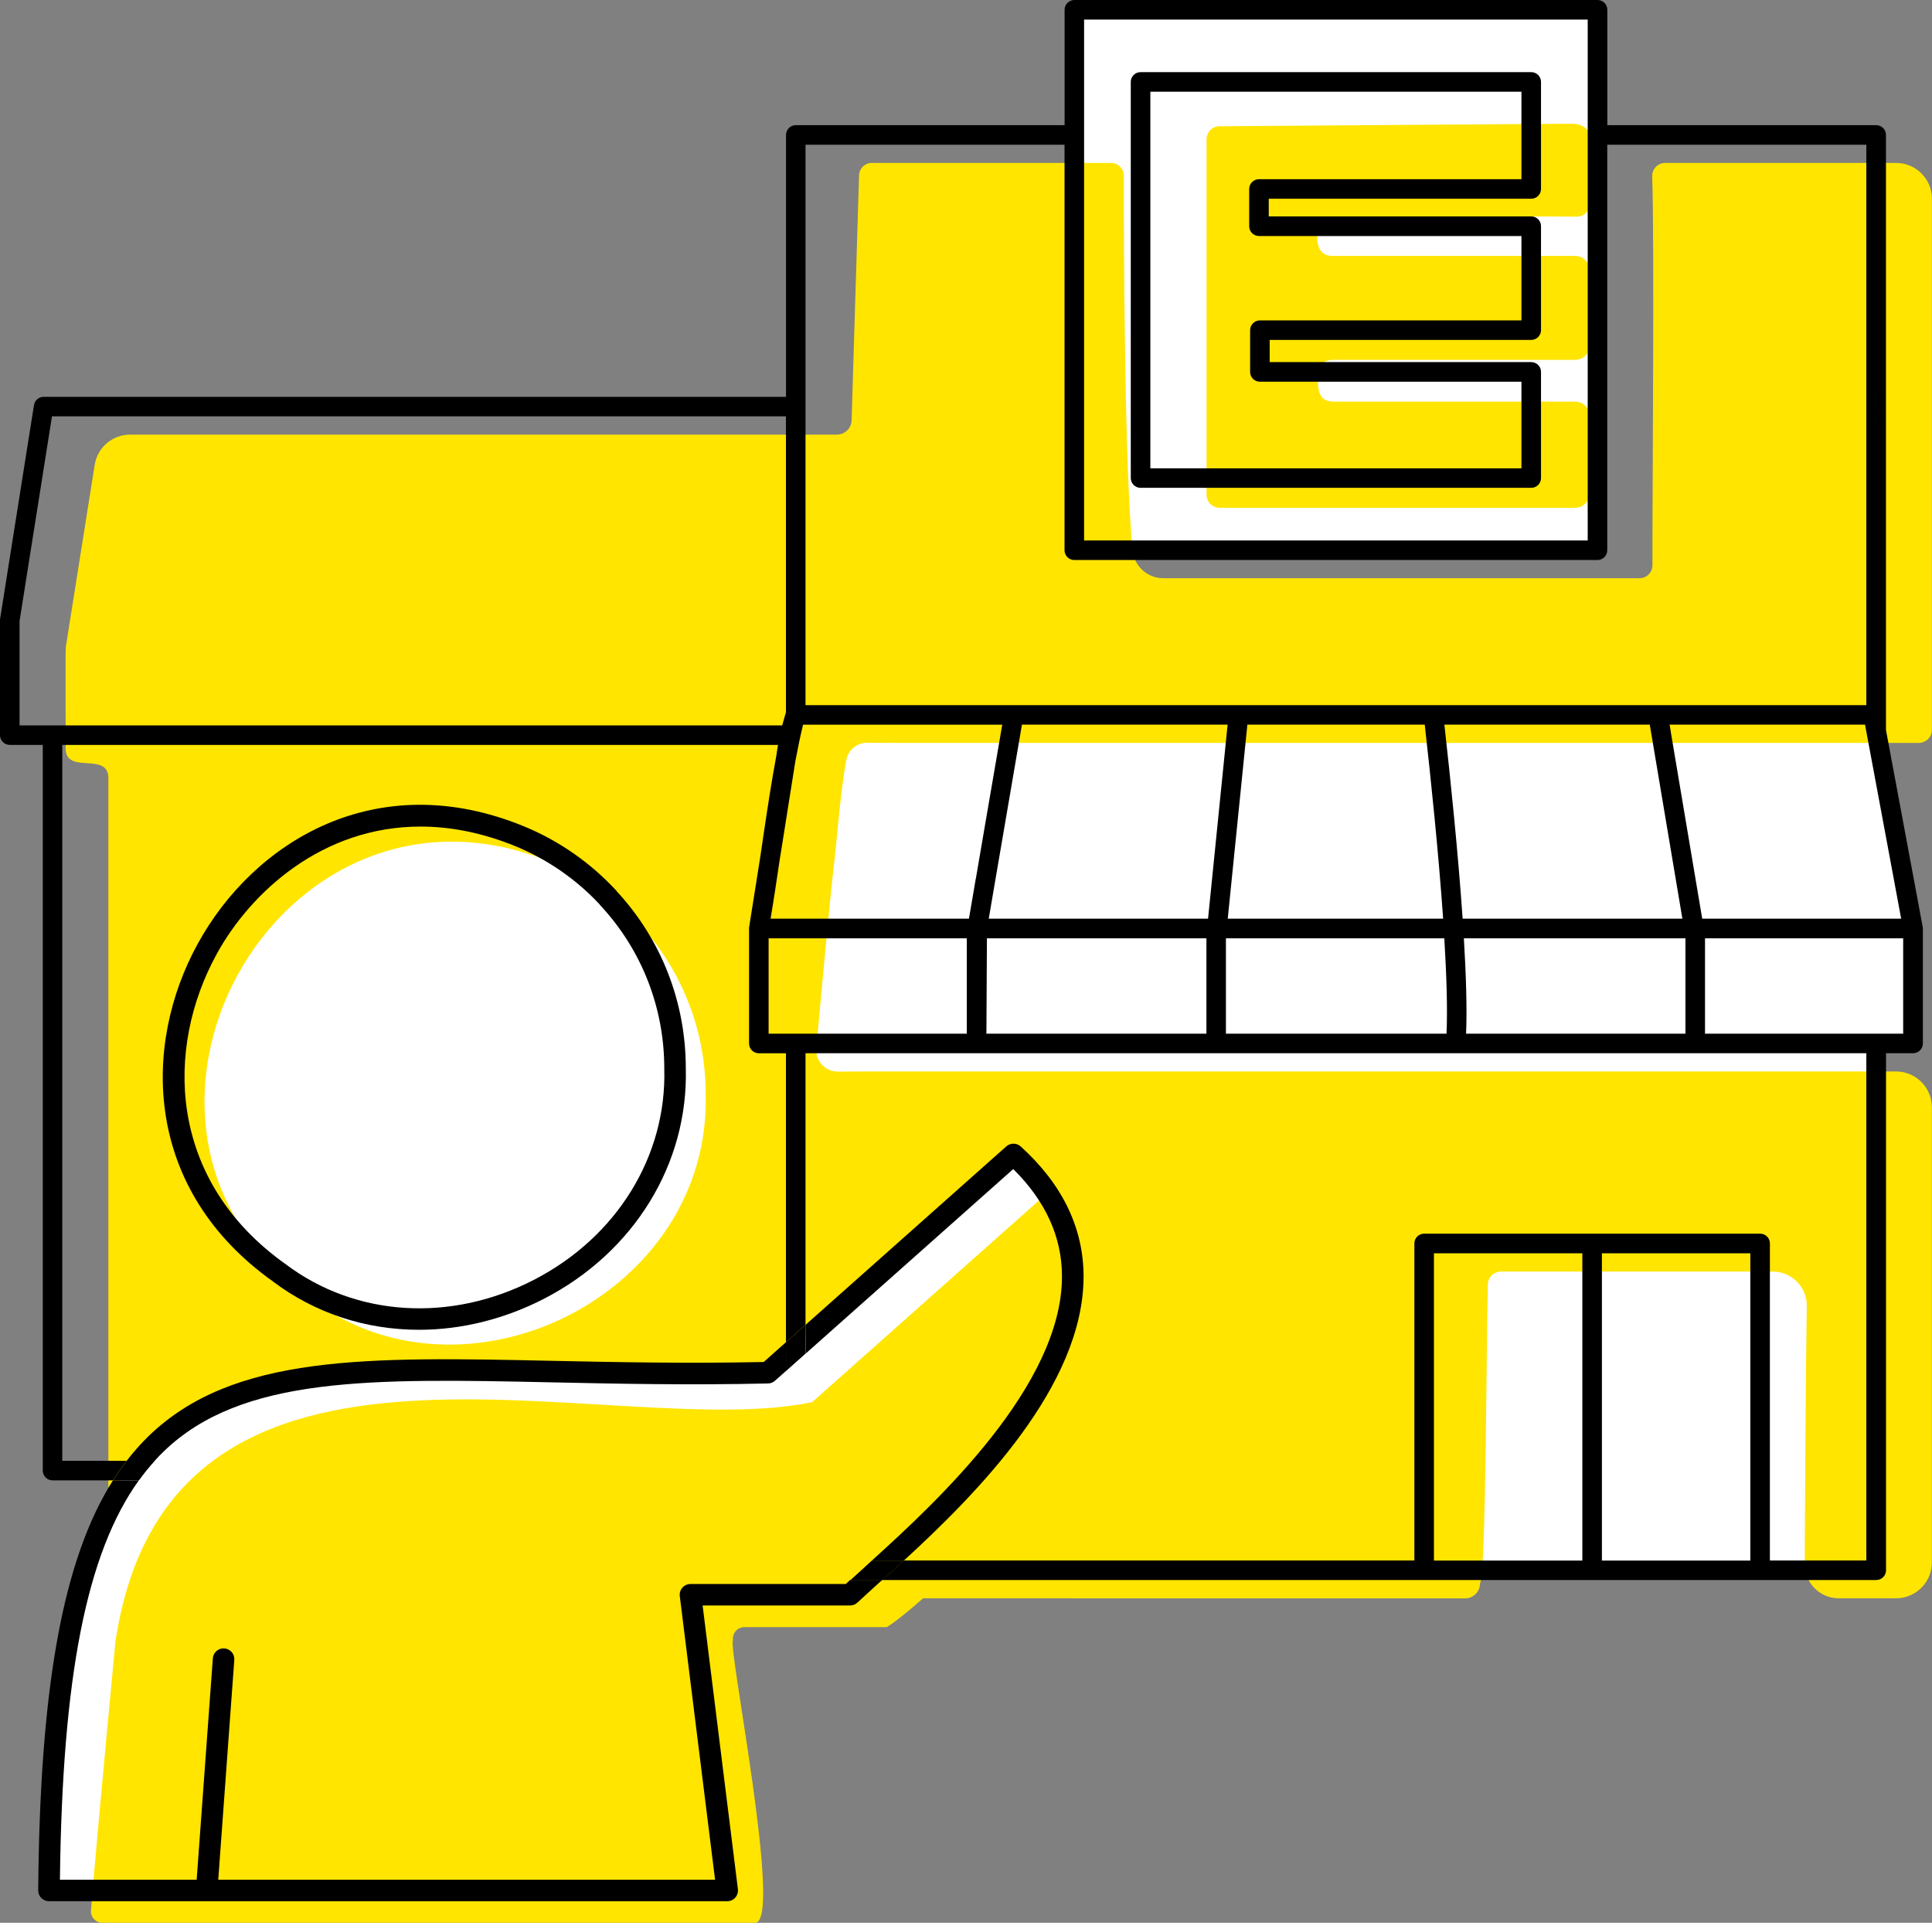 <?xml version="1.0" encoding="UTF-8"?>
<svg xmlns="http://www.w3.org/2000/svg" id="Ebene_2" viewBox="0 0 296.28 294.83">
  <rect x="0" y="0" width="296.28" height="294.83" fill="#808080" stroke="none"/>
  <defs>
    <style>
      .cls-1 {
        fill: none;
      }

      .cls-2 {
        fill: #fff;
      }

      .cls-3 {
        fill: #ffe500;
      }
    </style>
  </defs>
  <g id="Umsetzung_direkt_vor_Ort">
    <g id="custom_colour">
      <polygon class="cls-2" points="287.81 240.78 120.99 240.78 120.99 109.62 287.81 109.62 293.66 142.91 293.66 160.91 287.32 160.91 287.81 240.78"></polygon>
      <rect class="cls-2" x="164.99" y="1.24" width="79.33" height="82.33"></rect>
      <path id="customcolour1" class="cls-3" d="M202.05,35.79c-.2,1.57.22,3.45,2.27,3.45,0,0,37.22,0,37.22,0,1.25,0,2.27,1.01,2.27,2.27v11.4c0,1.25-1.01,2.27-2.27,2.27h-37.08c-1.69,0-2.27,1.01-2.27,2.27-.14,1.67-.28,4.13,2.27,4.13,0,0,37.08,0,37.08,0,1.25,0,2.27,1.01,2.27,2.27v11.74c0,1.25-1.01,2.27-2.27,2.27h-54.51c-1.1,0-2-.9-2-2V21.36c0-1.1.88-1.99,1.98-2,9.76-.07,52.41-.39,54.18-.39,1.25,0,2.62.75,2.62,2v10.25c0,1.12-.91,2.02-2.02,2-7.93-.13-36.21.3-37.46.3-1.55,0-2.27,1.01-2.27,2.27ZM164.45,245.07h-32.1c-.9,0-1.68-.59-1.92-1.45-.54-1.89-.45-5.3-.27-8.29.18-3.01-2.21-5.54-5.22-5.54H18.62c-1.1,0-2-.89-2-1.99,0-14.92,0-108.51,0-108.51-.06-4.12-6.5-.42-6.56-4.53.03-.34-.05-15.25.03-15.55l4.43-27.93c.42-2.67,2.73-4.64,5.43-4.64h108.38c1.25,0,2.27-1.01,2.27-2.27.6-20.05.99-32.87,1.14-37.48.03-1.07.9-1.91,1.97-1.91,6.8,0,29.74,0,36.66,0,1.1,0,1.99.89,1.98,1.99-.03,9.92.1,45.04,1.34,57.41.24,2.43,2.27,4.28,4.71,4.28h73.01c1.11,0,2-.89,2-2-.03-9.49.32-49.97-.04-59.61-.04-1.13.86-2.07,2-2.07h35.4c3.04,0,5.5,2.46,5.5,5.5v81.43c.02,1.25-1.15,2.14-2.34,2h-156.56s-2.43-.02-4.4-.02c-1.54,0-2.88,1.08-3.17,2.6-.9,4.62-1.56,13.24-1.84,15.51-.7,5.86-2.13,21.61-2.77,28.74-.17,1.93,1.35,3.58,3.29,3.57,1.81,0,3.75-.02,4.37-.02h157.91c3.04,0,5.5,2.46,5.5,5.5v69.78c0,3.04-2.46,5.5-5.5,5.5h-8.77c-2.9,0-5.25-2.35-5.23-5.25.04-9.59.15-29.83.32-39.54.05-2.92-2.31-5.31-5.23-5.31h-41.68c-1.08,0-1.97.86-2,1.94-.24,8.79-.27,44.47-1.21,45.9,0,1.25-1.01,2.27-2.27,2.27,0,0-27.33,0-27.33,0h-32.91Z"></path>
      <path id="customcolour1-2" data-name="customcolour1" class="cls-2" d="M47.56,199.11c23.97,18.05,61.52-.7,60.66-31.38,0-9.76-3.68-19.06-10.22-26.09h0c-3.77-4.1-8.42-7.37-13.65-9.5-41.8-17.04-73.6,40.83-36.78,66.97ZM164.8,197.94c.86,14.55-29.57,42.88-35.13,46.22h-21.84c-1.06,0-1.88.93-1.75,1.98-.89.67,7.73,43.22,3.4,43.36H9.38c-1.03,0-1.84-.88-1.76-1.9.3-3.8,1.21-14.39,3.75-41.2,8.38-55.86,75.93-30.29,106.84-36.73l35.94-31.95c4.04-1.95,9.41,9.57,10.65,20.23Z"></path>
      <path class="cls-3" d="M171.13,203.27c.86,14.55-29.57,42.88-35.13,46.22h-21.84c-1.06,0-1.88.93-1.75,1.98-.89.67,7.73,43.22,3.4,43.36H15.71c-1.03,0-1.84-.88-1.76-1.9.3-3.8,1.21-14.39,3.75-41.2,8.38-55.86,75.93-30.29,106.84-36.73l35.94-31.95c4.04-1.95,9.41,9.57,10.65,20.23Z"></path>
    </g>
    <g id="fill">
      <rect class="cls-1" x="219.9" y="192.17" width="22.76" height="47.11"></rect>
      <path class="cls-1" d="M176.42,71.8h56.91v-13.28h-40.11c-.83,0-1.5-.67-1.5-1.5v-6.4c0-.83.67-1.5,1.5-1.5h40.11v-12.94h-40.25c-.83,0-1.5-.67-1.5-1.5v-5.71c0-.83.67-1.5,1.5-1.5h40.25v-13.41h-56.91v57.74Z"></path>
      <rect class="cls-1" x="245.66" y="192.17" width="22.76" height="47.11"></rect>
      <path class="cls-1" d="M189.93,108.11h96.29V22.19h-39.73v62.18c0,.83-.67,1.5-1.5,1.5h-80.23c-.83,0-1.5-.67-1.5-1.5V22.19h-39.72v85.93h66.39Z"></path>
      <path class="cls-1" d="M188.28,140.86h33.02c-.7-10.16-1.89-21.54-2.82-29.75h-27.2l-3.01,29.75Z"></path>
      <path class="cls-1" d="M243.49,20.69V3h-77.23v79.87h77.23V20.69ZM236.32,28.98c0,.83-.67,1.5-1.5,1.5h-40.25v2.71h40.25c.83,0,1.5.67,1.5,1.5v15.94c0,.83-.67,1.5-1.5,1.5h-40.11v3.4h40.11c.83,0,1.5.67,1.5,1.5v16.28c0,.83-.67,1.5-1.5,1.5h-59.91c-.83,0-1.5-.67-1.5-1.5V12.56c0-.83.67-1.5,1.5-1.5h59.91c.83,0,1.5.67,1.5,1.5v16.41Z"></path>
      <path class="cls-1" d="M120.53,210.32v-.09l-1.68,1.49c-.29.26-.67.41-1.06.42-12.16.28-23.28.04-33.09-.17-27.67-.59-47.65-1.01-59.62,10.62-.46.45-.91.93-1.36,1.41h96.81v-13.68Z"></path>
      <path class="cls-1" d="M120.53,240.78v-13.79H21.3c-8.06,11.22-11.73,30.14-12.1,61.23h20.96l2.48-33.94c.06-.9.86-1.58,1.76-1.53.91.07,1.6.86,1.53,1.77l-2.46,33.7h76.2l-5.41-43.48c-.06-.47.09-.95.4-1.3.31-.35.76-.56,1.24-.56h23.84c.2-.19.44-.4.66-.61h-8.36c-.83,0-1.5-.67-1.5-1.5Z"></path>
      <path class="cls-1" d="M156.52,175.79h0c6.41,5.81,9.65,12.52,9.64,19.96-.02,16.77-16.3,33.21-27.55,43.53h78.28v-48.61c0-.83.67-1.5,1.5-1.5h51.52c.83,0,1.5.67,1.5,1.5v48.61h14.79v-77.78H123.53v41.65l30.78-27.36c.63-.56,1.58-.56,2.21.01Z"></path>
      <path class="cls-1" d="M162.86,195.74c0-6.04-2.51-11.58-7.48-16.49l-31.85,28.31v31.72h10.17c10.11-9.13,29.13-26.85,29.15-43.54Z"></path>
      <path class="cls-1" d="M43.81,193.83c10.72,8.07,25.32,8.98,38.1,2.37,12.68-6.55,20.33-18.95,19.95-32.36,0-9.36-3.47-18.23-9.78-25.01-.05-.06-.1-.12-.14-.18-3.56-3.83-8.04-6.93-12.93-8.93-4.88-1.99-9.77-3-14.53-3-15.14,0-26.08,10.1-31.27,19.56-7.87,14.33-7.65,34.58,10.6,47.54Z"></path>
      <path class="cls-1" d="M84.78,208.66c9.59.21,20.46.44,32.34.18l3.41-3.04v-44.31h-4.16c-.83,0-1.5-.67-1.5-1.5v-17.63c0-.08,0-.16.02-.24.03-.2.07-.43.1-.65l1.21-7.61c.13-.79.25-1.59.38-2.41.03-.2.06-.39.09-.59l.44-3c.59-3.97,1.22-8.08,1.91-11.8.1-.64.2-1.26.29-1.85H9.56v109.77h9.87c1.05-1.36,2.17-2.63,3.36-3.78,12.97-12.6,33.54-12.16,62-11.55ZM30.32,144.71c8.58-15.61,27.35-27.25,49.94-18.03,5.37,2.19,10.3,5.62,14.25,9.9.05.06.09.11.13.17,6.78,7.33,10.53,16.95,10.52,27.04.41,14.67-7.92,28.22-21.74,35.36-6.03,3.11-12.65,4.76-19.15,4.76-8.24,0-15.99-2.56-22.41-7.4-19.88-14.12-20.12-36.19-11.55-51.8Z"></path>
      <polygon class="cls-1" points="120.53 109.21 120.53 109.2 120.53 63.84 7.97 63.84 3 95.21 3 111.23 8.06 111.23 119.95 111.23 120.53 109.21"></polygon>
      <path class="cls-1" d="M253,111.11h-31.5c.93,8.26,2.1,19.59,2.8,29.75h33.7l-5-29.75Z"></path>
      <path class="cls-1" d="M188,143.86v14.63h33.83c.17-3.75.01-8.91-.34-14.63h-33.49Z"></path>
      <path class="cls-1" d="M290.1,133.06c-1.33-7.16-3.05-16.38-3.86-20.72h0s-.23-1.23-.23-1.23h-29.97l.18,1.05,4.83,28.7h30.51l-1.45-7.8Z"></path>
      <path class="cls-1" d="M224.83,158.5h33.64v-14.63h-33.98c.34,5.69.5,10.83.34,14.63Z"></path>
      <polygon class="cls-1" points="261.47 158.5 287.71 158.5 291.86 158.5 291.86 143.86 261.47 143.86 261.47 158.5"></polygon>
      <path class="cls-1" d="M156.73,111.11c-.67,3.91-2.78,16.21-4.12,24.06l-.97,5.69h33.63l3-29.75h-31.54Z"></path>
      <polygon class="cls-1" points="117.88 158.5 122.03 158.5 148.26 158.5 148.26 143.86 117.88 143.86 117.88 158.5"></polygon>
      <polygon class="cls-1" points="151.27 158.5 185 158.5 185 143.86 151.35 143.86 151.27 158.5"></polygon>
      <path class="cls-1" d="M123.14,111.11c-.41,1.67-.8,3.58-1.18,5.6-.59,3.75-1.33,8.38-2.04,12.88,0,0,0,0,0,0l-.38,2.36c-.47,3.21-.93,6.27-1.38,8.9h30.42l.06-.34,1-5.85c.4-2.36.77-4.48,1.1-6.43,1.72-10.07,2.55-14.9,2.94-17.12h-30.55Z"></path>
      <path d="M294.84,142.17s0-.06,0-.09v-.03s0,0,0,0l-1.78-9.55c-1.32-7.08-3.02-16.18-3.84-20.58V20.69c0-.83-.67-1.5-1.5-1.5h-41.23V1.5c0-.83-.67-1.5-1.5-1.5h-80.23c-.83,0-1.5.67-1.5,1.5v17.69h-41.22c-.83,0-1.5.67-1.5,1.5v40.16H6.69c-.74,0-1.37.54-1.48,1.27L.02,94.86c-.01.08-.02.16-.02.23v17.63c0,.83.67,1.5,1.5,1.5h5.06v111.27c0,.83.67,1.5,1.5,1.5h9.27c.67-1.05,1.36-2.05,2.09-3h-9.87v-109.77h109.76c-.09.58-.19,1.2-.29,1.85-.69,3.71-1.32,7.83-1.91,11.8l-.44,3c-.03.2-.06.39-.09.59-.13.82-.26,1.62-.38,2.41l-1.21,7.61c-.03.22-.07.45-.1.65-.01.08-.02.16-.02.24v17.63c0,.83.67,1.5,1.5,1.5h4.16v44.31l3-2.67v-41.65h162.68v77.78h-14.79v-48.61c0-.83-.67-1.5-1.5-1.5h-51.52c-.83,0-1.5.67-1.5,1.5v48.61h-78.28c-1.16,1.07-2.27,2.07-3.3,3h27.05c.06,0,.12,0,.18,0h19.44s.06,0,.1,0c.03,0,.06,0,.08,0,.06,0,.12,0,.18,0h61.79s.02,0,.03,0,.02,0,.03,0h43.53c.83,0,1.5-.67,1.5-1.5v-79.28h4.15c.83,0,1.5-.67,1.5-1.5v-17.63c0-.06-.01-.13-.02-.19ZM242.66,239.28h-22.76v-47.11h22.76v47.11ZM268.42,239.28h-22.76v-47.11h22.76v47.11ZM166.25,20.69V3h77.23v79.87h-77.23V20.69ZM123.53,62.34V22.19h39.72v62.18c0,.83.67,1.5,1.5,1.5h80.23c.83,0,1.5-.67,1.5-1.5V22.19h39.73v85.93H123.53v-45.77ZM221.3,140.86h-33.02l3.01-29.75h27.2c.93,8.21,2.11,19.59,2.82,29.75ZM8.06,111.23H3v-16.02l4.97-31.37h112.56v45.36h0s-.58,2.03-.58,2.03H8.06ZM148.26,158.5h-30.39v-14.63h30.39v14.63ZM149.65,134.67l-1,5.85-.06.34h-30.42c.45-2.62.91-5.68,1.38-8.9l.38-2.36s0,0,0,0c.71-4.5,1.45-9.13,2.04-12.88.38-2.02.77-3.93,1.18-5.6h30.55c-.38,2.23-1.21,7.06-2.94,17.12-.33,1.94-.7,4.06-1.1,6.43ZM185,158.5h-33.73l.08-14.63h33.66v14.63ZM151.63,140.86l.97-5.69c1.34-7.85,3.45-20.15,4.12-24.06h31.54l-3,29.75h-33.63ZM221.83,158.5h-33.83v-14.63h33.49c.35,5.73.51,10.89.34,14.63ZM221.5,111.11h31.5l5,29.75h-33.7c-.7-10.15-1.87-21.49-2.8-29.75ZM258.47,158.5h-33.64c.16-3.8,0-8.95-.34-14.63h33.98v14.63ZM256.22,112.16l-.18-1.05h29.97l.23,1.23h0c.81,4.34,2.53,13.56,3.86,20.72l1.45,7.8h-30.51l-4.83-28.7ZM291.86,158.5h-30.39v-14.63h30.39v14.63Z"></path>
      <path d="M234.82,11.06h-59.91c-.83,0-1.5.67-1.5,1.5v60.74c0,.83.67,1.5,1.5,1.5h59.91c.83,0,1.5-.67,1.5-1.5v-16.28c0-.83-.67-1.5-1.5-1.5h-40.11v-3.4h40.11c.83,0,1.5-.67,1.5-1.5v-15.94c0-.83-.67-1.5-1.5-1.5h-40.25v-2.71h40.25c.83,0,1.5-.67,1.5-1.5V12.56c0-.83-.67-1.5-1.5-1.5ZM233.32,27.48h-40.25c-.83,0-1.5.67-1.5,1.5v5.71c0,.83.67,1.5,1.5,1.5h40.25v12.94h-40.11c-.83,0-1.5.67-1.5,1.5v6.4c0,.83.67,1.5,1.5,1.5h40.11v13.28h-56.91V14.06h56.91v13.41Z"></path>
      <path d="M41.87,196.5c6.43,4.84,14.18,7.4,22.41,7.4,6.5,0,13.12-1.65,19.15-4.76,13.81-7.13,22.14-20.69,21.74-35.36,0-10.09-3.75-19.71-10.52-27.04-.04-.05-.08-.11-.13-.17-3.95-4.28-8.87-7.71-14.25-9.9-22.6-9.22-41.37,2.41-49.94,18.03-8.58,15.61-8.33,37.68,11.55,51.8ZM33.22,146.3c5.19-9.45,16.13-19.56,31.27-19.56,4.76,0,9.65,1.01,14.53,3,4.88,1.99,9.37,5.1,12.93,8.93.04.06.09.12.14.18,6.31,6.78,9.79,15.65,9.78,25.01.38,13.41-7.27,25.81-19.95,32.36-12.79,6.61-27.38,5.7-38.1-2.37-18.24-12.95-18.47-33.21-10.6-47.54Z"></path>
      <path d="M129.73,242.88h-23.84c-.47,0-.93.2-1.24.56-.32.35-.46.83-.4,1.3l5.41,43.48H33.47l2.46-33.7c.07-.91-.62-1.7-1.53-1.77-.91-.06-1.7.63-1.76,1.53l-2.48,33.94H9.19c.37-31.09,4.05-50.01,12.1-61.23h-3.97c-7.71,12.21-11.21,31.81-11.46,62.87,0,.44.17.87.48,1.17.31.31.73.49,1.17.49h104.01c.47,0,.93-.2,1.24-.56.31-.35.46-.83.4-1.3l-5.41-43.49h22.62c.42,0,.82-.16,1.13-.45.93-.87,2.08-1.91,3.38-3.09.13-.12.27-.25.41-.37h-4.92c-.22.2-.46.42-.66.61Z"></path>
      <path d="M25.08,222.58c11.98-11.63,31.96-11.21,59.62-10.62,9.81.21,20.94.45,33.09.17.39,0,.77-.16,1.06-.42l1.68-1.49v-4.42l-3.41,3.04c-11.88.25-22.75.02-32.34-.18-28.46-.61-49.02-1.04-62,11.55-1.19,1.15-2.3,2.42-3.36,3.78h4.3c.44-.49.89-.96,1.36-1.41Z"></path>
      <path d="M155.38,179.25c4.97,4.91,7.49,10.46,7.48,16.49-.02,16.69-19.05,34.4-29.15,43.54h4.91c11.24-10.32,27.53-26.76,27.55-43.53,0-7.43-3.23-14.15-9.64-19.96h0c-.63-.57-1.57-.57-2.21-.01l-30.78,27.36v4.42l31.85-28.31Z"></path>
      <path d="M133.71,239.28c-.35.32-.69.62-1.01.92l-.08.08c-.81.73-1.54,1.39-2.21,2.01h4.92c1.03-.93,2.14-1.93,3.3-3h-4.91Z"></path>
      <polygon points="120.53 210.23 123.53 207.56 123.53 203.14 120.53 205.81 120.53 207.32 120.53 210.23"></polygon>
      <path d="M23.73,223.99h-4.3c-.73.95-1.43,1.95-2.09,3h3.97c.77-1.07,1.58-2.07,2.43-3Z"></path>
    </g>
  </g>
</svg>
